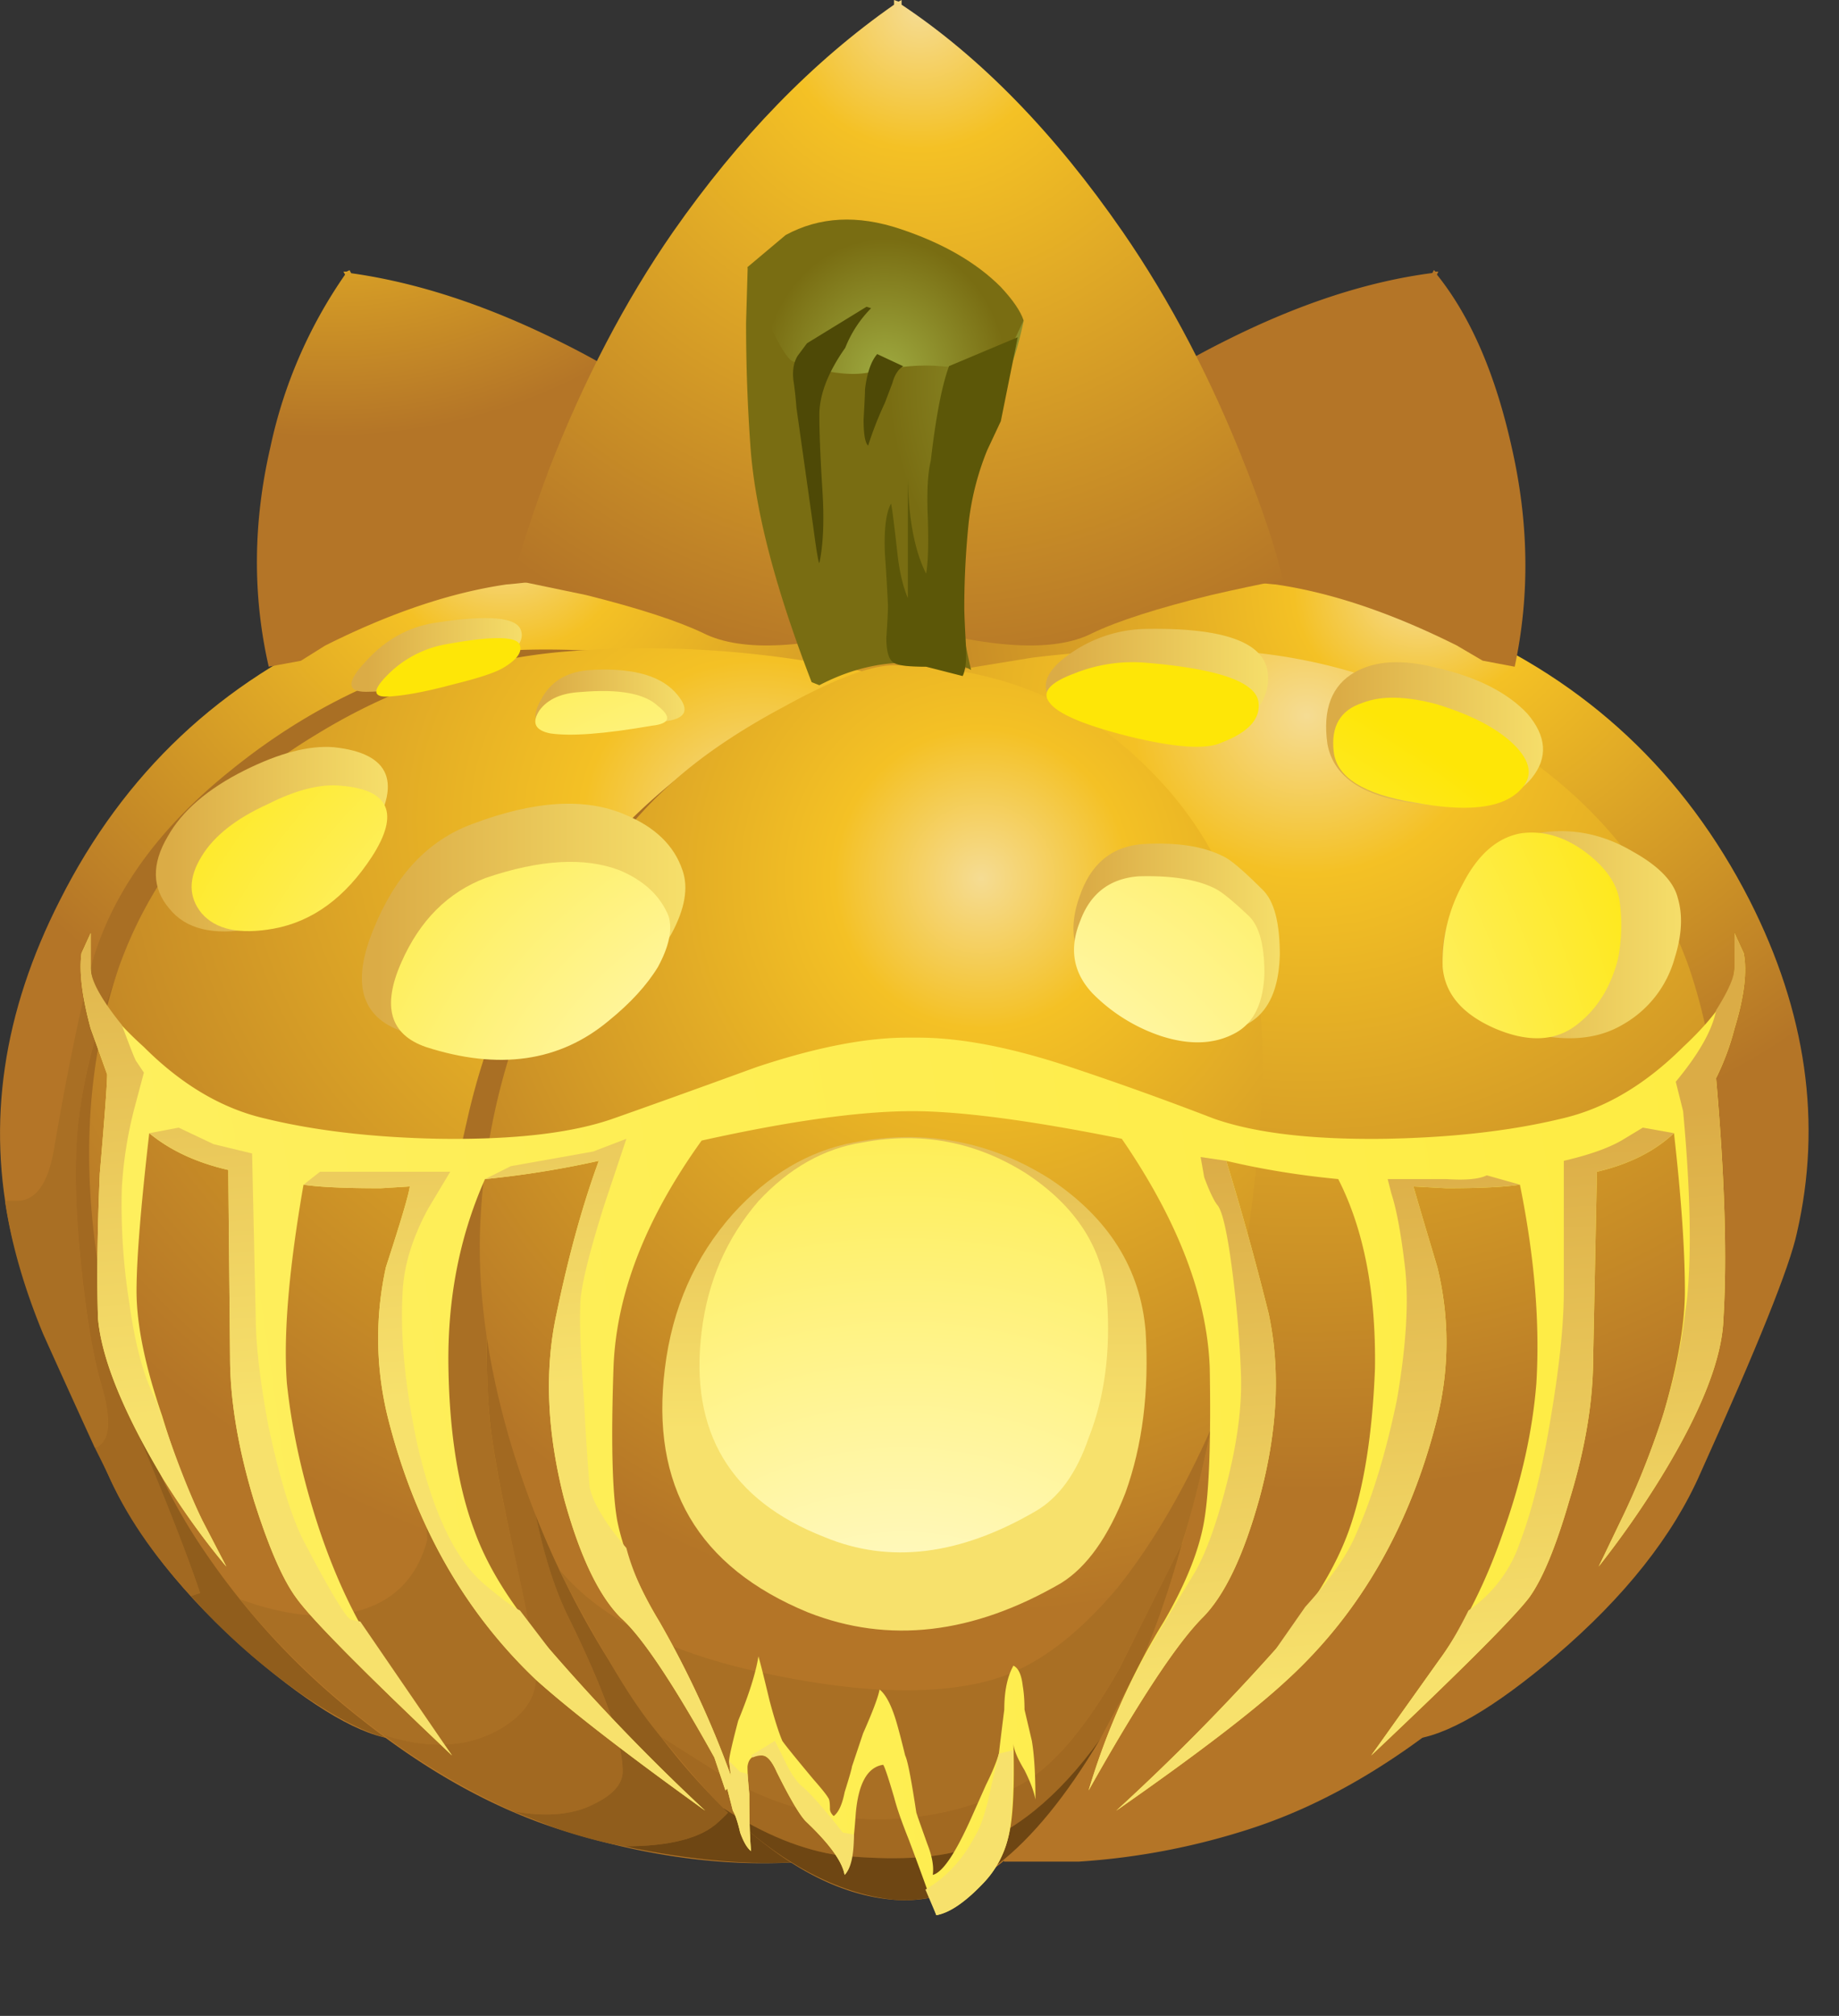 <svg xmlns="http://www.w3.org/2000/svg" viewBox="0 0 50.117 54.905"><rect x="0" y="0" width="50.117" height="54.905" fill="#333333" stroke="none"/><defs><radialGradient id="N" gradientUnits="userSpaceOnUse" cy="-1395" cx="14438" gradientTransform="matrix(0 .67 .713 0 1014.2 -9656.9)" r="28.487"><stop offset="0" stop-color="#fffef5"/><stop offset="1" stop-color="#fee607"/></radialGradient><radialGradient id="an" gradientUnits="userSpaceOnUse" cy="-36.625" cx="24.55" r="15.3"><stop offset="0" stop-color="#fff5b3"/><stop offset="1" stop-color="#fee400"/></radialGradient><radialGradient id="b" gradientUnits="userSpaceOnUse" cy="-41.3" cx="29.7" r="23.413"><stop offset="0" stop-color="#fff" stop-opacity=".8"/><stop offset=".635" stop-color="#fff" stop-opacity=".188"/><stop offset="1" stop-color="#fff" stop-opacity="0"/></radialGradient><radialGradient id="j" gradientUnits="userSpaceOnUse" cy="-36.625" cx="24.55" r="15.3"><stop offset="0" stop-color="#fff" stop-opacity=".82"/><stop offset="1" stop-color="#fff" stop-opacity="0"/></radialGradient><radialGradient id="m" gradientUnits="userSpaceOnUse" cy="-41.3" cx="29.7" r="23.413"><stop offset="0"/><stop offset=".635"/><stop offset="1"/></radialGradient><radialGradient id="n" gradientUnits="userSpaceOnUse" cy="-15008" cx="1849.7" gradientTransform="matrix(-.008 -.665 -1.617 .019 -24242 1549.9)" r="5.025"><stop offset="0" stop-color="#f5dc93"/><stop offset=".204" stop-color="#f4c125"/><stop offset="1" stop-color="#b47527"/></radialGradient><radialGradient id="o" gradientUnits="userSpaceOnUse" cy="-15269" cx="2089.2" gradientTransform="matrix(-.038 -.664 .735 -.034 11333 899.19)" r="18.331"><stop offset="0" stop-color="#f5dc93"/><stop offset=".204" stop-color="#f4c125"/><stop offset="1" stop-color="#b47527"/></radialGradient><radialGradient id="p" gradientUnits="userSpaceOnUse" cy="-1771.8" cx="1411.5" gradientTransform="matrix(-.008 -.665 .737 -.009 1345.6 951.03)" r="25.402"><stop offset="0" stop-color="#f5dc93"/><stop offset=".204" stop-color="#f4c125"/><stop offset="1" stop-color="#b47527"/></radialGradient><radialGradient id="q" gradientUnits="userSpaceOnUse" cy="-14572" cx="1463.9" gradientTransform="matrix(.038 -.664 -.735 -.034 -10755 508.84)" r="18.367"><stop offset="0" stop-color="#f5dc93"/><stop offset=".204" stop-color="#f4c125"/><stop offset="1" stop-color="#b47527"/></radialGradient><radialGradient id="r" gradientUnits="userSpaceOnUse" cy="-14867" cx="1690.9" gradientTransform="matrix(.008 -.665 -.737 -.009 -10954 1016.7)" r="25.402"><stop offset="0" stop-color="#f5dc93"/><stop offset=".204" stop-color="#f4c125"/><stop offset="1" stop-color="#b47527"/></radialGradient><radialGradient id="s" gradientUnits="userSpaceOnUse" cy="-14887" cx="1730.4" gradientTransform="matrix(.005 -.665 -.652 -.005 -9693.6 1101)" r="24.063"><stop offset="0" stop-color="#f5dc93"/><stop offset=".204" stop-color="#f4c125"/><stop offset="1" stop-color="#b47527"/></radialGradient><radialGradient id="Z" gradientUnits="userSpaceOnUse" cy="241.61" cx="16259" gradientTransform="matrix(0 .8 .8 0 -384.13 -13021)" r="384.52"><stop offset="0" stop-color="#fffef5"/><stop offset="1" stop-color="#fee607"/></radialGradient><radialGradient id="Y" gradientUnits="userSpaceOnUse" cy="-21.802" cx="16282" gradientTransform="matrix(0 .8 .8 0 37.171 -13021)" r="27.45"><stop offset="0" stop-color="#fffef5"/><stop offset="1" stop-color="#fee607"/></radialGradient><radialGradient id="d" gradientUnits="userSpaceOnUse" cy="-14935" cx="1771.2" r="43.375"><stop offset="0" stop-color="#fff" stop-opacity="0"/><stop offset="1" stop-color="#fff"/></radialGradient><radialGradient id="W" gradientUnits="userSpaceOnUse" cy="-1878" cx="1418.6" r="9.375"><stop offset="0" stop-color="#fff5b3"/><stop offset="1" stop-color="#fee400"/></radialGradient><radialGradient id="v" gradientUnits="userSpaceOnUse" cy="-14935" cx="1771.2" r="43.375"><stop offset="0" stop-color="#f4c125"/><stop offset="1" stop-color="#603c10"/></radialGradient><radialGradient id="w" gradientUnits="userSpaceOnUse" cy="-11043" cx="-293.37" gradientTransform="matrix(.319 -.583 -.707 -.264 -7706.7 -3043.4)" r="13.437"><stop offset="0" stop-color="#f5dc93"/><stop offset=".204" stop-color="#f4c125"/><stop offset="1" stop-color="#b47527"/></radialGradient><radialGradient id="x" gradientUnits="userSpaceOnUse" cy="-17162" cx="4484.5" gradientTransform="matrix(-.319 -.583 .707 -.264 13597 -1868.8)" r="13.437"><stop offset="0" stop-color="#f5dc93"/><stop offset=".204" stop-color="#f4c125"/><stop offset="1" stop-color="#b47527"/></radialGradient><radialGradient id="y" gradientUnits="userSpaceOnUse" cy="-14933" cx="1752.7" gradientTransform="matrix(0 -.665 -.665 0 -9910.4 1209.2)" r="22.462"><stop offset="0" stop-color="#f5dc93"/><stop offset=".204" stop-color="#f4c125"/><stop offset="1" stop-color="#b47527"/></radialGradient><radialGradient id="z" gradientUnits="userSpaceOnUse" cy="-14879" cx="1705.7" gradientTransform="matrix(.006 -.665 -.589 -.005 -8749.6 1095.4)" r="8.5"><stop offset="0" stop-color="#9fab41"/><stop offset="1" stop-color="#796d12"/></radialGradient><radialGradient id="A" gradientUnits="userSpaceOnUse" cy="-14878" cx="1700.8" gradientTransform="matrix(.006 -.665 -.588 -.005 -8739.2 1092.3)" r="4.538"><stop offset="0" stop-color="#9fab41"/><stop offset="1" stop-color="#796d12"/></radialGradient><radialGradient id="h" gradientUnits="userSpaceOnUse" cy="-1878" cx="1418.6" r="9.375"><stop offset="0" stop-color="#fff" stop-opacity=".82"/><stop offset="1" stop-color="#fff" stop-opacity="0"/></radialGradient><radialGradient id="T" gradientUnits="userSpaceOnUse" cy="-1874.5" cx="1377.8" r="9.375"><stop offset="0" stop-color="#fff5b3"/><stop offset="1" stop-color="#fee400"/></radialGradient><radialGradient id="f" gradientUnits="userSpaceOnUse" cy="-1874.5" cx="1377.8" r="9.375"><stop offset="0" stop-color="#fff" stop-opacity=".82"/><stop offset="1" stop-color="#fff" stop-opacity="0"/></radialGradient><radialGradient id="Q" gradientUnits="userSpaceOnUse" cy="-873.8" cx="13833" gradientTransform="matrix(.058 .667 .919 -.08 17.156 -9282.5)" r="22.761"><stop offset="0" stop-color="#fffef5"/><stop offset="1" stop-color="#fee607"/></radialGradient><radialGradient id="P" gradientUnits="userSpaceOnUse" cy="-859.01" cx="13811" gradientTransform="matrix(.06 .667 .831 -.075 -96.049 -9260.9)" r="23.959"><stop offset="0" stop-color="#fffef5"/><stop offset="1" stop-color="#fee607"/></radialGradient><radialGradient id="O" gradientUnits="userSpaceOnUse" cy="-1399" cx="14437" gradientTransform="matrix(0 .67 .507 0 731.22 -9656.9)" r="32.463"><stop offset="0" stop-color="#fffef5"/><stop offset="1" stop-color="#fee607"/></radialGradient><radialGradient id="M" gradientUnits="userSpaceOnUse" cy="-1813.2" cx="14868" gradientTransform="matrix(-.043 .668 .839 .054 2183.5 -9821.7)" r="22.522"><stop offset="0" stop-color="#fffef5"/><stop offset="1" stop-color="#fee607"/></radialGradient><radialGradient id="L" gradientUnits="userSpaceOnUse" cy="-1392" cx="14440" gradientTransform="matrix(0 .67 .719 0 1018.7 -9656.9)" r="25.9"><stop offset="0" stop-color="#fffef5"/><stop offset="1" stop-color="#fee607"/></radialGradient><radialGradient id="J" gradientUnits="userSpaceOnUse" cy="-1393.1" cx="14439" gradientTransform="matrix(0 .67 .713 0 1012.3 -9656.9)" r="26.55"><stop offset="0" stop-color="#fffef5"/><stop offset="1" stop-color="#fee607"/></radialGradient><radialGradient id="K" gradientUnits="userSpaceOnUse" cy="-1393.2" cx="14445" gradientTransform="matrix(0 .67 .879 0 1243.4 -9656.9)" r="22"><stop offset="0" stop-color="#fffef5"/><stop offset="1" stop-color="#fee607"/></radialGradient><linearGradient id="aa" y2="-48.325" gradientUnits="userSpaceOnUse" x2="19.863" gradientTransform="matrix(.8 0 0 .8 .015 43.913)" y1="-48.325" x1="19.538"><stop offset="0" stop-color="#dbac46"/><stop offset="1" stop-color="#f7e16c"/></linearGradient><linearGradient id="I" y2="-1869.3" gradientUnits="userSpaceOnUse" x2="1409.4" gradientTransform="translate(-916.38 1281) scale(.67)" y1="-1869.3" x1="1402.2"><stop offset="0" stop-color="#dbac46"/><stop offset="1" stop-color="#f7e16c"/></linearGradient><linearGradient id="F" y2="-1877.6" gradientUnits="userSpaceOnUse" x2="1409.8" gradientTransform="translate(-916.38 1281) scale(.67)" y1="-1877.6" x1="1403.1"><stop offset="0" stop-color="#dbac46"/><stop offset="1" stop-color="#f7e16c"/></linearGradient><linearGradient id="E" y2="-1868.3" gradientUnits="userSpaceOnUse" x2="1385.1" gradientTransform="translate(-916.38 1281) scale(.67)" y1="-1868.3" x1="1379.7"><stop offset="0" stop-color="#dbac46"/><stop offset="1" stop-color="#f7e16c"/></linearGradient><linearGradient id="D" y2="-1874.3" gradientUnits="userSpaceOnUse" x2="1380.7" gradientTransform="translate(-916.38 1281) scale(.67)" y1="-1874.3" x1="1373.3"><stop offset="0" stop-color="#dbac46"/><stop offset="1" stop-color="#f7e16c"/></linearGradient><linearGradient id="C" y2="-1869.8" gradientUnits="userSpaceOnUse" x2="1390.3" gradientTransform="translate(-916.38 1281) scale(.67)" y1="-1869.8" x1="1385.6"><stop offset="0" stop-color="#dbac46"/><stop offset="1" stop-color="#f7e16c"/></linearGradient><linearGradient id="B" y2="-1877.1" gradientUnits="userSpaceOnUse" x2="1390.4" gradientTransform="translate(-916.38 1281) scale(.67)" y1="-1877.1" x1="1380"><stop offset="0" stop-color="#dbac46"/><stop offset="1" stop-color="#f7e16c"/></linearGradient><linearGradient id="ak" y2="-15649" gradientUnits="userSpaceOnUse" x2="-550.53" gradientTransform="rotate(-85.607 6557.624 -6509.793) scale(.8)" y1="-15649" x1="-565.23"><stop offset="0" stop-color="#dbac46"/><stop offset="1" stop-color="#f7e16c"/></linearGradient><linearGradient id="X" y2="-16306" gradientUnits="userSpaceOnUse" x2="54.104" gradientTransform="matrix(0 -.8 .8 -.001 13064 39.782)" y1="-16306" x1="42.179"><stop offset="0" stop-color="#dbac46"/><stop offset="1" stop-color="#f7e16c"/></linearGradient><linearGradient id="H" y2="-1870.9" gradientUnits="userSpaceOnUse" x2="1418.4" gradientTransform="translate(-916.38 1281) scale(.67)" y1="-1870.9" x1="1411.3"><stop offset="0" stop-color="#dbac46"/><stop offset="1" stop-color="#f7e16c"/></linearGradient><linearGradient id="G" y2="-1877.4" gradientUnits="userSpaceOnUse" x2="1422.9" gradientTransform="translate(-916.38 1281) scale(.67)" y1="-1877.4" x1="1415.1"><stop offset="0" stop-color="#dbac46"/><stop offset="1" stop-color="#f7e16c"/></linearGradient><linearGradient id="ab" y2="-15670" gradientUnits="userSpaceOnUse" x2="-552.94" gradientTransform="matrix(.061 -.798 .798 .061 12545 527.98)" y1="-15670" x1="-568.58"><stop offset="0" stop-color="#dbac46"/><stop offset="1" stop-color="#f7e16c"/></linearGradient><linearGradient id="ac" y2="-15679" gradientUnits="userSpaceOnUse" x2="-552.99" gradientTransform="matrix(.061 -.798 .798 .061 12545 527.98)" y1="-15679" x1="-568.64"><stop offset="0" stop-color="#dbac46"/><stop offset="1" stop-color="#f7e16c"/></linearGradient><linearGradient id="ad" y2="-15676" gradientUnits="userSpaceOnUse" x2="-552.96" gradientTransform="matrix(.061 -.798 .798 .061 12545 527.98)" y1="-15676" x1="-568.6"><stop offset="0" stop-color="#dbac46"/><stop offset="1" stop-color="#f7e16c"/></linearGradient><linearGradient id="ae" y2="-15667" gradientUnits="userSpaceOnUse" x2="-552.95" gradientTransform="matrix(.061 -.798 .798 .061 12545 527.98)" y1="-15667" x1="-568.6"><stop offset="0" stop-color="#dbac46"/><stop offset="1" stop-color="#f7e16c"/></linearGradient><linearGradient id="af" y2="-15658" gradientUnits="userSpaceOnUse" x2="-552.92" gradientTransform="matrix(.061 -.798 .798 .061 12545 527.98)" y1="-15658" x1="-568.57"><stop offset="0" stop-color="#dbac46"/><stop offset="1" stop-color="#f7e16c"/></linearGradient><linearGradient id="ag" y2="-15663" gradientUnits="userSpaceOnUse" x2="-552.96" gradientTransform="matrix(.061 -.798 .798 .061 12545 527.98)" y1="-15663" x1="-568.61"><stop offset="0" stop-color="#dbac46"/><stop offset="1" stop-color="#f7e16c"/></linearGradient><linearGradient id="ah" y2="-15644" gradientUnits="userSpaceOnUse" x2="-550.5" gradientTransform="rotate(-85.607 6557.624 -6509.793) scale(.8)" y1="-15644" x1="-565.2"><stop offset="0" stop-color="#dbac46"/><stop offset="1" stop-color="#f7e16c"/></linearGradient><linearGradient id="ai" y2="-15653" gradientUnits="userSpaceOnUse" x2="-550.5" gradientTransform="rotate(-85.607 6557.624 -6509.793) scale(.8)" y1="-15653" x1="-565.19"><stop offset="0" stop-color="#dbac46"/><stop offset="1" stop-color="#f7e16c"/></linearGradient><linearGradient id="aj" y2="-15639" gradientUnits="userSpaceOnUse" x2="-550.51" gradientTransform="rotate(-85.607 6557.624 -6509.793) scale(.8)" y1="-15639" x1="-565.21"><stop offset="0" stop-color="#dbac46"/><stop offset="1" stop-color="#f7e16c"/></linearGradient><clipPath id="U"><path d="M29.379 27.608c1.203 1.23 2.68 1.843 4.418 1.843 1.742 0 3.226-.613 4.457-1.843 1.226-1.227 1.84-2.7 1.84-4.418 0-1.743-.614-3.227-1.84-4.457-1.231-1.227-2.715-1.84-4.457-1.84-1.738 0-3.215.613-4.418 1.84-1.231 1.23-1.844 2.714-1.844 4.457 0 1.718.613 3.191 1.844 4.418z"/></clipPath><clipPath id="g"><path d="M1408.5-1888.1h20.903v20.903H1408.5v-20.903z"/></clipPath><clipPath id="R"><path d="M12.734 25.533c0-1.742-.613-3.226-1.843-4.453-1.227-1.23-2.711-1.844-4.453-1.844-1.719 0-3.192.614-4.418 1.844C.789 22.307.176 23.791.176 25.533c0 1.719.613 3.192 1.844 4.418 1.226 1.231 2.699 1.844 4.418 1.844 1.742 0 3.226-.613 4.453-1.844 1.23-1.226 1.843-2.699 1.843-4.418z"/></clipPath><clipPath id="al"><path d="M28.336 5.951c-2.375-2.398-5.266-3.597-8.68-3.597-3.359 0-6.242 1.199-8.64 3.597-2.375 2.403-3.559 5.297-3.559 8.68 0 3.387 1.184 6.281 3.559 8.684 2.398 2.371 5.281 3.558 8.64 3.558 3.414 0 6.305-1.187 8.68-3.558 2.398-2.43 3.598-5.321 3.598-8.684 0-3.383-1.2-6.277-3.598-8.68z"/></clipPath><clipPath id="e"><path d="M1368.2-1884h19.41v19.41h-19.41V-1884z"/></clipPath><clipPath id="a"><path d="M3.643-70.872h51.738v55.275H3.643v-55.275z"/></clipPath><clipPath id="i"><path d="M8.73-52.014h31.25v31.25H8.73v-31.25z"/></clipPath><clipPath id="t"><path d="M7.656 30.291c1.996.867 3.766 1.231 5.321 1.098.949-.09 1.871-.231 2.757-.434 1.243.602 2.661.899 4.254.899 1.465 0 2.707-.278 3.727-.832.664.136 1.574.257 2.723.367 1.554.133 3.328-.231 5.32-1.098 2.836-1.219 4.965-3.211 6.383-5.984 1.242-2.438 1.586-4.852 1.031-7.246-.152-.735-.852-2.473-2.094-5.223-.578-1.305-1.551-2.57-2.926-3.789-1.261-1.129-2.316-1.793-3.16-1.992-1.238-.934-2.469-1.586-3.687-1.965a15.25 15.25 0 00-3.793-.731h-1.629v.036c-.754-.645-1.551-.934-2.395-.868-.754.067-1.496.344-2.226.832-1.66-.066-3.379.176-5.153.731-1.152.355-2.382 1.012-3.691 1.965-.84.199-1.883.863-3.125 1.992-1.398 1.242-2.383 2.504-2.961 3.789-1.238 2.75-1.937 4.488-2.094 5.223-.531 2.394-.176 4.808 1.067 7.246 1.398 2.773 3.511 4.765 6.351 5.984z"/></clipPath><clipPath id="k"><path d="M31.633.928c-3.313-.617-7.317-.93-12.008-.93-4.711 0-8.715.313-12.004.93-3.316.621-4.973 1.371-4.973 2.254 0 .879 1.657 1.633 4.973 2.25 3.289.617 7.293.929 12.004.929 4.691 0 8.695-.312 12.008-.929 3.316-.617 4.972-1.371 4.972-2.25 0-.883-1.656-1.633-4.972-2.254z"/></clipPath><clipPath id="c"><path d="M1770-14974h45.116v71.985H1770V-14974z"/></clipPath><mask id="u"><g clip-path="url(#c)"><path d="M1770-14974h45.116v71.985H1770V-14974z" fill="url(#d)"/></g></mask><mask id="V"><g clip-path="url(#g)"><path d="M1408.5-1888.1h20.903v20.903H1408.5v-20.903z" fill="url(#h)"/></g></mask><mask id="S"><g clip-path="url(#e)"><path d="M1368.2-1884h19.41v19.41h-19.41V-1884z" fill="url(#f)"/></g></mask><mask id="l"><g clip-path="url(#a)"><path d="M3.643-70.872h51.738v55.275H3.643v-55.275z" fill="url(#b)"/></g></mask><mask id="am"><g clip-path="url(#i)"><path d="M8.73-52.014h31.25v31.25H8.73v-31.25z" fill="url(#j)"/></g></mask></defs><g clip-path="url(#k)" transform="matrix(1.25 0 0 -1.25 0 54.905)"><g mask="url(#l)" transform="matrix(.676 0 0 -.127 -.465 -2.051)"><path d="M31.633.928c-3.313-.617-7.317-.93-12.008-.93-4.711 0-8.715.313-12.004.93-3.316.621-4.973 1.371-4.973 2.254 0 .879 1.657 1.633 4.973 2.25 3.289.617 7.293.929 12.004.929 4.691 0 8.695-.312 12.008-.929 3.316-.617 4.972-1.371 4.972-2.25 0-.883-1.656-1.633-4.972-2.254z" fill-rule="evenodd" fill="url(#m)"/></g></g><path d="M15.168 30.658c.422.289 1 .543 1.73.766.977.289 2.004.43 3.09.43 1.157 0 2.219-.2 3.196-.598.863-.332 1.363-.687 1.496-1.062.152-.446.132-.79-.067-1.032l-6.551-.433-2.66.734-.234 1.195z" fill-rule="evenodd" fill="url(#n)" transform="matrix(1.25 0 0 -1.25 0 54.905)"/><path d="M31.758 30.291c2.84-1.219 4.969-3.211 6.387-5.984 1.238-2.438 1.582-4.852 1.031-7.246-.156-.735-.856-2.473-2.098-5.223-.598-1.371-1.652-2.703-3.156-3.988-1.356-1.153-2.406-1.762-3.16-1.828-.887-.067-3.434.82-7.649 2.66l-3.156 20.98c.664.821 2.824 1.395 6.481 1.727 1.554.133 3.328-.231 5.32-1.098z" fill-rule="evenodd" fill="url(#o)" transform="matrix(1.25 0 0 -1.25 0 54.905)"/><path d="M32.559 27.897c2.082-1.262 3.5-2.934 4.253-5.02.731-2.125.856-4.488.368-7.082-.422-2.238-1.164-4.133-2.227-5.684a16.217 16.217 0 00-3.426-3.656c-1.398-1.109-2.804-1.898-4.222-2.363a15.253 15.253 0 00-3.789-.731h-1.629l-1.43 25.899 2.059.336c1.664.199 3.183.242 4.554.133 1.93-.157 3.758-.766 5.489-1.832z" fill-rule="evenodd" fill="url(#p)" transform="matrix(1.25 0 0 -1.25 0 54.905)"/><path d="M7.656 30.291c1.996.867 3.766 1.231 5.321 1.098 1.261-.11 2.57-.344 3.921-.699 1.727-.442 2.704-.918 2.926-1.43L16.332 8.682c-4.234-1.84-6.793-2.727-7.68-2.66-.754.066-1.808.675-3.16 1.828-1.484 1.285-2.535 2.617-3.156 3.988-1.242 2.75-1.941 4.488-2.094 5.223-.535 2.394-.18 4.808 1.063 7.246 1.398 2.773 3.511 4.765 6.351 5.984z" fill-rule="evenodd" fill="url(#q)" transform="matrix(1.25 0 0 -1.25 0 54.905)"/><path d="M2.422 26.558c.498-2.052 1.787-3.907 3.862-5.572 1.606-1.303 3.34-2.256 5.196-2.866 1.801-.61 4.906-.571 9.311.122l3.033 5.698-3.409 20.112c-.996.445-2.09.9-3.281 1.373l-1.87-1.914.038-15.294-12.05-1.908-.46 1.283a16.576 16.576 0 00-.663 2.994c-.108 1.055-.083 2.358.083 3.906.142 1.358.317 2.427.542 3.203.302.996.248 1.577-.167 1.744a511.545 511.545 0 01-1.415-3.115c-.527-1.275-.87-2.482-1.036-3.619H.47c.497 0 .83-.454.996-1.368.279-1.665.595-3.256.957-4.78z" fill-rule="evenodd" fill="#a96f24"/><path d="M15.303 28.218l-.04 15.293L5.206 33.208l-2.577-.752.21 2.413c.223 1.83.566 3.31 1.04 4.447.746 1.798 1.273 3.155 1.576 4.073l-.249.082c-1.055-1.137-1.811-2.26-2.285-3.368l-.332-.664c.415-.166.468-.748.166-1.744-.225-.776-.4-1.845-.541-3.202-.167-1.55-.192-2.852-.084-3.907.112-.937.332-1.938.664-2.988l.46-1.29 12.05 1.91z" fill-rule="evenodd" fill="#a26921"/><path d="M17.134 45.425c-3.409 1.381-5.513 2.036-6.319 1.953-.58-.054-1.411-.444-2.49-1.162a17.152 17.152 0 01-3.12-2.745l.249-.082c-.303-.914-.83-2.27-1.577-4.073-.468-1.137-.816-2.617-1.04-4.447l-.206-2.408 2.574.747 11.929 12.217z" fill-rule="evenodd" fill="#905d1c"/><path d="M6.859 27.897c1.727 1.066 3.555 1.675 5.485 1.832 2.195.175 4.398.019 6.617-.469l-1.43-25.899c-1.683-.132-3.492.11-5.422.731-1.418.469-2.824 1.254-4.222 2.363a16.13 16.13 0 00-3.422 3.656c-1.067 1.551-1.809 3.446-2.231 5.684-.484 2.594-.363 4.957.368 7.082.753 2.086 2.171 3.758 4.257 5.02z" fill-rule="evenodd" fill="url(#r)" transform="matrix(1.25 0 0 -1.25 0 54.905)"/><path d="M23.535 18.33h.166l-1.123 20.655-9.145-5.904c-.19 2.354-.22 4.224-.083 5.61.083.806.318 2.08.708 3.824.36 1.665.542 2.675.542 3.033.054.638-.294 1.166-1.04 1.58-.86.47-1.9.513-3.116.128a21.735 21.735 0 01-3.91-3.701c1.356.497 2.509.581 3.451.249.86-.303 1.411-.928 1.66-1.87a71.879 71.879 0 01-.121-2.744c-.054-2.051.356-5 1.245-8.852.912-3.907 2.939-7.052 6.069-9.434a16.504 16.504 0 013.16-1.91 13.067 13.067 0 011.537-.664z" fill-rule="evenodd" fill="#a96f24"/><path d="M14.434 40.313c.249 1.577.605 2.84 1.079 3.778.967 1.969 1.454 3.355 1.454 4.162 0 .33-.248.62-.746.868-.586.308-1.334.377-2.246.21a19.503 19.503 0 01-3.531-2.08c1.216.39 2.256.347 3.116-.122.746-.415 1.094-.943 1.04-1.581 0-.358-.181-1.373-.543-3.033-.385-1.749-.625-3.022-.707-3.824-.138-1.386-.108-3.256.082-5.61l9.145 5.904-.165 3.031-7.647-4.736-.585.996.254 2.037z" fill-rule="evenodd" fill="#a26921"/><path d="M14.185 38.276l.58-.996 7.648 4.736-.377 6.237a6.428 6.428 0 00-1.455-.338l-.625-.039.337.415c.107.362-.127.8-.708 1.328-.474.445-1.332.668-2.579.668-.61-.11-1.23-.277-1.87-.497l-1.161-.459c.913.166 1.66.098 2.241-.21.503-.249.752-.542.752-.874 0-.8-.488-2.187-1.455-4.156-.474-.941-.835-2.201-1.084-3.779l-.244-2.036z" fill-rule="evenodd" fill="#905d1c"/><path d="M19.585 49.619c.581-.523.815-.967.707-1.328l-.33-.415.62.039c.502.059.986.166 1.454.338l-.122 2.45c-1.44.112-3.077-.03-4.903-.416 1.245 0 2.105-.223 2.574-.668z" fill-rule="evenodd" fill="#6e4613"/><path d="M19.492 29.428c2.196-.024 4.024-.754 5.485-2.195 1.351-1.309 2.171-2.969 2.461-4.985.222-1.797-.012-4.433-.7-7.914-.644-3.191-1.297-5.465-1.961-6.816C24 5.967 23.27 4.815 22.582 4.061c-.973-1.11-2.004-1.617-3.09-1.532-1.133.09-2.285.676-3.461 1.762-.972.887-1.894 2.039-2.758 3.457a19.46 19.46 0 00-2.195 4.922c-.484 1.707-.687 3.293-.598 4.754.11 2.039.645 4 1.598 5.887.707 1.437 1.508 2.57 2.391 3.39.668.641 1.543 1.25 2.629 1.828 1.086.598 1.882.899 2.394.899z" fill-rule="evenodd" fill="url(#s)" transform="matrix(1.25 0 0 -1.25 0 54.905)"/><path d="M32.216 42.016c-.218.445-.785 1.578-1.703 3.409-.967 1.719-1.91 2.797-2.823 3.242a8.452 8.452 0 01-4.071.874c-1.416-.058-2.759-.473-4.034-1.25l-1.582-.996c-.47-.556-.938-1.25-1.412-2.08a40.85 40.85 0 01-1.371-2.495c1.138 1.386 3.105 2.359 5.903 2.91 2.437.497 4.405.542 5.898.126 1.168-.331 2.315-1.176 3.453-2.534.942-1.19 1.787-2.63 2.534-4.32-.278 1.298-.537 2.338-.792 3.114z" fill-rule="evenodd" fill="#a96f24"/><path d="M30.518 45.425c.913-1.831 1.48-2.964 1.703-3.409-.42 1.495-.835 2.662-1.25 3.492l-.996 1.87c-1.137 1.577-2.367 2.573-3.7 2.993-.801.249-1.925.303-3.365.166-1.025-.137-2.09-.57-3.197-1.29-.42-.415-.988-1.068-1.705-1.952l1.577.996c1.275.777 2.618 1.192 4.034 1.25a8.452 8.452 0 004.071-.873c.914-.446 1.856-1.524 2.828-3.243z" fill-rule="evenodd" fill="#a26921"/><path d="M22.91 50.538c1.44.136 2.564.082 3.365-.167 1.333-.42 2.563-1.416 3.7-2.993-1.83 3.076-3.7 4.526-5.61 4.366-1.552-.171-3.105-1.001-4.652-2.496 1.107.718 2.172 1.152 3.197 1.29z" fill-rule="evenodd" fill="#6e4613"/><g clip-path="url(#t)" transform="matrix(1.25 0 0 -1.25 0 54.905)"><g mask="url(#u)" transform="matrix(0 -.665 -.556 0 -8280.8 1209)"><path d="M7.656 30.291c1.996.867 3.766 1.231 5.321 1.098.949-.09 1.871-.231 2.757-.434 1.243.602 2.661.899 4.254.899 1.465 0 2.707-.278 3.727-.832.664.136 1.574.257 2.723.367 1.554.133 3.328-.231 5.32-1.098 2.836-1.219 4.965-3.211 6.383-5.984 1.242-2.438 1.586-4.852 1.031-7.246-.152-.735-.852-2.473-2.094-5.223-.578-1.305-1.551-2.57-2.926-3.789-1.261-1.129-2.316-1.793-3.16-1.992-1.238-.934-2.469-1.586-3.687-1.965a15.25 15.25 0 00-3.793-.731h-1.629v.036c-.754-.645-1.551-.934-2.395-.868-.754.067-1.496.344-2.226.832-1.66-.066-3.379.176-5.153.731-1.152.355-2.382 1.012-3.691 1.965-.84.199-1.883.863-3.125 1.992-1.398 1.242-2.383 2.504-2.961 3.789-1.238 2.75-1.937 4.488-2.094 5.223-.531 2.394-.176 4.808 1.067 7.246 1.398 2.773 3.511 4.765 6.351 5.984z" fill-rule="evenodd" fill="url(#v)"/></g></g><path d="M5.859 29.397c-.355 1.55-.343 3.144.036 4.785a10.362 10.362 0 001.628 3.758l-.035.066h.067l.066.031.035-.066c1.418-.199 2.914-.684 4.489-1.461 1.726-.844 3.191-1.883 4.386-3.125l-.898-.566c-.664-.422-1.141-.766-1.43-1.032-.043-.066-.176-.164-.398-.297h-.098c-1.707-.203-2.594-.3-2.66-.3-1.219-.176-2.539-.621-3.957-1.332l-.531-.332-.7-.129z" fill-rule="evenodd" fill="url(#w)" transform="matrix(1.25 0 0 -1.25 0 54.905)"/><path d="M31.328 37.94c.731-.911 1.274-2.161 1.629-3.758.375-1.641.398-3.235.066-4.785l-.699.132-.566.332c-1.418.708-2.735 1.153-3.953 1.329-.067 0-.953.101-2.66.3h-.067c-.246.157-.39.254-.433.301-.266.266-.731.61-1.395 1.031l-.898.563c.285.312.687.676 1.195 1.098a17.882 17.882 0 003.191 2.027c1.598.801 3.094 1.285 4.489 1.465l.035.066.031-.035h.066l-.031-.066z" fill-rule="evenodd" fill="url(#x)" transform="matrix(1.25 0 0 -1.25 0 54.905)"/><path d="M19.656 43.822c1.731-1.152 3.336-2.8 4.824-4.953 1.04-1.508 1.938-3.222 2.692-5.152.375-.953.644-1.762.797-2.426-.465-.09-.985-.199-1.563-.332-1.176-.289-2.039-.566-2.594-.832-.82-.422-2.226-.344-4.222.231-1.992-.575-3.41-.653-4.254-.231-.555.266-1.406.543-2.559.832l-1.597.332c.175.664.441 1.473.797 2.426.753 1.93 1.652 3.648 2.695 5.152 1.441 2.063 3.047 3.715 4.82 4.953v.102l.098-.035.066.035v-.102z" fill-rule="evenodd" fill="url(#y)" transform="matrix(1.25 0 0 -1.25 0 54.905)"/><path d="M17.863 28.994l-.168.067c-.773 1.996-1.218 3.679-1.328 5.054a36.782 36.782 0 00-.101 2.793l.035 1.196.566-.399.164-.199c.422-.445 1-.742 1.731-.898.773-.309 1.484-.356 2.129-.133.531.043.996.187 1.394.433l.035.032c-.136-.641-.312-1.164-.535-1.563-.219-.375-.43-.973-.629-1.793-.203-.82-.301-1.476-.301-1.961 0-.637.106-1.398.317-2.297-.238.133-.531.18-.883.133h-.098c-.777.09-1.554-.062-2.328-.465z" fill-rule="evenodd" fill="url(#z)" transform="matrix(1.25 0 0 -1.25 0 54.905)"/><path d="M17.297 36.045c-.133.043-.344.399-.633 1.063l-.367.996.832.699c.734.398 1.562.445 2.496.133.93-.309 1.66-.731 2.191-1.262.27-.289.434-.531.5-.73l-.265-.567c-.332-.355-.84-.5-1.528-.433-.421.042-.945 0-1.566-.133-.418-.086-.973-.012-1.66.234z" fill-rule="evenodd" fill="url(#A)" transform="matrix(1.25 0 0 -1.25 0 54.905)"/><path d="M23.032 9.478c-.468.663-.703 1.275-.703 1.826 0 .444.025 1.122.083 2.036.054.835.024 1.499-.083 1.998-.029-.03-.083-.363-.167-.997l-.458-3.242a9.948 9.948 0 00-.083-.753c-.03-.272.015-.497.123-.663l.248-.333 1.622-.995.126.039a3.212 3.212 0 00-.707 1.084zM23.906 9.644l.708.331c-.137.084-.234.235-.293.455l-.205.541a9.573 9.573 0 00-.458 1.168c-.084-.083-.123-.323-.123-.708.025-.445.039-.724.039-.831.054-.444.166-.766.332-.956z" fill-rule="evenodd" fill="#4e4906"/><path d="M24.155 17.373c.03-.444.044-.737.044-.874a50.013 50.013 0 00-.083-1.411c-.028-.67.029-1.123.167-1.372.028.113.082.537.166 1.289.054.523.151.953.292 1.284v-3.261c.02 1.108.185 1.977.498 2.597.054-.302.069-.815.045-1.537-.03-.694 0-1.207.082-1.54.137-1.19.303-2.05.498-2.577l1.871-.786-.46 2.285-.371.791a7.48 7.48 0 00-.503 1.953 22.713 22.713 0 00-.122 2.324c0 .166.015.488.04.957.029.445 0 .748-.084.918l-.996-.254c-.415 0-.693-.024-.83-.083-.17-.053-.254-.288-.254-.703z" fill-rule="evenodd" fill="#5c5708"/><path d="M10.289 25.967c1.363.516 2.477.582 3.348.203.648-.269 1.062-.672 1.242-1.207.133-.379.055-.836-.234-1.375-.293-.512-.715-1.004-1.274-1.473-1.226-1.093-2.758-1.316-4.59-.668-.914.313-1.125 1.059-.633 2.243.469 1.16 1.18 1.921 2.141 2.277z" fill-rule="evenodd" fill="url(#B)" transform="matrix(1.25 0 0 -1.25 0 54.905)"/><path d="M12.801 29.319c.918.066 1.551-.09 1.91-.469.332-.36.277-.571-.168-.637-.516-.09-.914-.156-1.207-.203-.559-.09-.992-.098-1.305-.031-.379.09-.457.324-.234.703.199.379.535.59 1.004.637z" fill-rule="evenodd" fill="url(#C)" transform="matrix(1.25 0 0 -1.25 0 54.905)"/><path d="M7.277 27.643c1.25-.133 1.504-.782.77-1.942-.695-1.164-1.543-1.832-2.547-2.011-.848-.157-1.449-.012-1.809.437-.379.445-.39.969-.035 1.57.313.559.871 1.039 1.676 1.442.762.379 1.406.547 1.945.504z" fill-rule="evenodd" fill="url(#D)" transform="matrix(1.25 0 0 -1.25 0 54.905)"/><path d="M9.484 30.354c1.164.179 1.786.125 1.875-.168.071-.2-.078-.422-.433-.668-.246-.133-.68-.282-1.305-.434-.695-.156-1.242-.234-1.641-.234-.425 0-.425.222 0 .668.422.468.926.746 1.504.836z" fill-rule="evenodd" fill="url(#E)" transform="matrix(1.25 0 0 -1.25 0 54.905)"/><path d="M24.926 25.533c.758.043 1.359-.054 1.804-.3.157-.09.426-.325.805-.704.246-.246.367-.714.367-1.406-.019-.762-.254-1.262-.703-1.508-.488-.293-1.058-.324-1.707-.101a3.657 3.657 0 00-1.64 1.105c-.469.492-.571 1.094-.301 1.809.246.691.703 1.058 1.375 1.105z" fill-rule="evenodd" fill="url(#F)" transform="matrix(1.25 0 0 -1.25 0 54.905)"/><path d="M32.996 21.514c-.984.312-1.496.758-1.543 1.34-.043.648.137 1.261.535 1.84.45.648 1.028 1.015 1.742 1.105.649.066 1.274-.078 1.875-.434.559-.312.883-.648.973-1.004.113-.378.09-.816-.066-1.308a2.391 2.391 0 00-1.106-1.438c-.625-.382-1.429-.414-2.41-.101z" fill-rule="evenodd" fill="url(#G)" transform="matrix(1.25 0 0 -1.25 0 54.905)"/><path d="M30.984 26.404c-1.226.133-1.906.567-2.043 1.305-.109.758.09 1.285.606 1.574.445.246 1.023.278 1.738.098.895-.199 1.567-.535 2.012-1.004.422-.492.457-.961.098-1.406-.422-.512-1.227-.703-2.411-.567z" fill-rule="evenodd" fill="url(#H)" transform="matrix(1.25 0 0 -1.25 0 54.905)"/><path d="M25.023 30.221c1.653.023 2.524-.289 2.614-.938.066-.468-.192-.914-.77-1.339-.336-.247-1.027-.258-2.078-.032-1.07.199-1.707.465-1.906.801-.203.313-.035.648.5 1.004a2.952 2.952 0 001.64.504z" fill-rule="evenodd" fill="url(#I)" transform="matrix(1.25 0 0 -1.25 0 54.905)"/><path d="M10.59 24.795c1.183.402 2.156.457 2.914.168.535-.223.894-.559 1.074-1.004.086-.293.008-.66-.234-1.105-.246-.403-.606-.793-1.074-1.172-1.071-.895-2.399-1.082-3.985-.571-.781.27-.961.883-.535 1.844.402.914 1.016 1.528 1.84 1.84z" fill-rule="evenodd" fill="url(#J)" transform="matrix(1.25 0 0 -1.25 0 54.905)"/><path d="M12.668 28.846c.824.07 1.383-.031 1.672-.301.312-.246.269-.391-.133-.434-1.027-.179-1.762-.234-2.211-.167-.332.066-.41.234-.234.503.179.243.48.379.906.399z" fill-rule="evenodd" fill="url(#K)" transform="matrix(1.25 0 0 -1.25 0 54.905)"/><path d="M7.441 26.803c1.051-.086 1.274-.602.672-1.539-.582-.895-1.297-1.418-2.144-1.574-.739-.133-1.262-.024-1.574.336-.29.355-.29.769 0 1.238.269.445.75.824 1.441 1.137.625.316 1.16.449 1.605.402z" fill-rule="evenodd" fill="url(#L)" transform="matrix(1.25 0 0 -1.25 0 54.905)"/><path d="M9.719 29.885c.984.18 1.519.18 1.609 0 .067-.156-.047-.324-.336-.5-.18-.113-.547-.234-1.105-.371-.578-.156-1.047-.246-1.407-.266-.355-.023-.367.133-.031.469a2.37 2.37 0 001.27.668z" fill-rule="evenodd" fill="url(#M)" transform="matrix(1.25 0 0 -1.25 0 54.905)"/><path d="M24.824 24.83c.715.02 1.274-.066 1.672-.269.137-.067.383-.266.738-.602.223-.223.332-.637.332-1.238-.019-.649-.23-1.086-.632-1.305-.45-.246-.985-.269-1.61-.07a3.776 3.776 0 00-1.508.937c-.421.45-.511.973-.265 1.575.222.601.648.925 1.273.972z" fill-rule="evenodd" fill="url(#N)" transform="matrix(1.25 0 0 -1.25 0 54.905)"/><path d="M32.594 21.514c-.715.312-1.094.758-1.141 1.34a3.528 3.528 0 00.438 1.808c.332.649.757 1.016 1.273 1.106.488.066.969-.078 1.438-.438.402-.312.636-.644.703-1.004a3.698 3.698 0 00-.032-1.304c-.156-.606-.449-1.075-.871-1.407-.468-.382-1.074-.414-1.808-.101z" fill-rule="evenodd" fill="url(#O)" transform="matrix(1.25 0 0 -1.25 0 54.905)"/><path d="M30.852 26.436c-1.118.179-1.707.547-1.774 1.105-.066.559.145.914.633 1.07.402.157.937.149 1.609-.031.805-.246 1.383-.558 1.742-.937.356-.383.356-.715 0-1.008-.402-.332-1.14-.399-2.21-.199z" fill-rule="evenodd" fill="url(#P)" transform="matrix(1.25 0 0 -1.25 0 54.905)"/><path d="M24.992 29.483c1.586-.133 2.399-.422 2.446-.868.042-.359-.223-.648-.805-.871-.336-.156-1.004-.113-2.012.133-.98.246-1.562.492-1.738.738-.18.223 0 .434.535.633a3.42 3.42 0 001.574.235z" fill-rule="evenodd" fill="url(#Q)" transform="matrix(1.25 0 0 -1.25 0 54.905)"/><g clip-path="url(#R)" transform="matrix(1.25 0 0 -1.25 0 54.905)"><g mask="url(#S)" transform="matrix(.67 0 0 -.67 -916.38 -1229.9)"><path d="M12.734 25.533c0-1.742-.613-3.226-1.843-4.453-1.227-1.23-2.711-1.844-4.453-1.844-1.719 0-3.192.614-4.418 1.844C.789 22.307.176 23.791.176 25.533c0 1.719.613 3.192 1.844 4.418 1.226 1.231 2.699 1.844 4.418 1.844 1.742 0 3.226-.613 4.453-1.844 1.23-1.226 1.843-2.699 1.843-4.418z" fill-rule="evenodd" fill="url(#T)"/></g></g><g clip-path="url(#U)" transform="matrix(1.25 0 0 -1.25 0 54.905)"><g mask="url(#V)" transform="matrix(.67 0 0 -.67 -916.38 -1234.6)"><path d="M29.379 27.608c1.203 1.23 2.68 1.843 4.418 1.843 1.742 0 3.226-.613 4.457-1.843 1.226-1.227 1.84-2.7 1.84-4.418 0-1.743-.614-3.227-1.84-4.457-1.231-1.227-2.715-1.84-4.457-1.84-1.738 0-3.215.613-4.418 1.84-1.231 1.23-1.844 2.714-1.844 4.457 0 1.718.613 3.191 1.844 4.418z" fill-rule="evenodd" fill="url(#W)"/></g></g><path d="M14.496 14.111c.16 1.309.652 2.426 1.481 3.36.773.855 1.652 1.375 2.64 1.562 1.543.293 2.973.028 4.278-.8 1.281-.852 1.972-1.961 2.082-3.321.078-1.304-.067-2.48-.442-3.519-.375-.961-.84-1.614-1.398-1.961-1.922-1.117-3.762-1.332-5.52-.641-2.402.988-3.441 2.762-3.121 5.32z" fill-rule="evenodd" fill="url(#X)" transform="matrix(1.25 0 0 -1.25 0 54.905)"/><path d="M15.297 14.912c.133 1.094.547 2.039 1.238 2.84.668.719 1.426 1.149 2.281 1.281 1.278.239 2.465.012 3.559-.679 1.094-.723 1.68-1.641 1.762-2.762.078-1.121-.055-2.121-.403-3-.265-.773-.652-1.305-1.16-1.598-1.652-.961-3.183-1.148-4.597-.562-2.055.801-2.95 2.293-2.68 4.48z" fill-rule="evenodd" fill="url(#Y)" transform="matrix(1.25 0 0 -1.25 0 54.905)"/><path d="M36.695 21.111c.746.696 1.121 1.27 1.121 1.723v.758l.2-.438c.078-.402.011-.949-.2-1.64a5.527 5.527 0 00-.402-1.082c.188-2.16.242-3.906.16-5.238-.027-.879-.492-2.055-1.398-3.52a20.492 20.492 0 00-1.321-1.883l.481 1c.32.641.625 1.403.918 2.281.32 1.094.48 2 .48 2.719 0 .883-.078 2.028-.238 3.442-.426-.399-.988-.68-1.68-.84l-.082-4.039c0-.961-.172-2-.519-3.121-.293-1.012-.586-1.719-.879-2.122-.348-.453-1.492-1.597-3.441-3.437l1.48 2.078c.559.774 1.027 1.707 1.402 2.801.399 1.121.637 2.199.719 3.238.078 1.309-.039 2.746-.359 4.32-.321-.05-.856-.078-1.602-.078l-.719.039c.051-.187.227-.773.52-1.757a6.849 6.849 0 000-3.282c-.586-2.347-1.68-4.254-3.281-5.718-.719-.668-1.961-1.618-3.719-2.844a48.717 48.717 0 013.48 3.523c.774.907 1.305 1.774 1.598 2.598.32.906.508 2.082.563 3.519.023 1.657-.243 3.028-.801 4.122-.856.082-1.668.214-2.442.398.321-1.039.629-2.145.922-3.316.266-1.227.199-2.575-.199-4.043-.348-1.254-.762-2.118-1.242-2.598-.559-.563-1.387-1.816-2.481-3.762.403 1.336.95 2.559 1.641 3.68.48.828.773 1.562.879 2.199.109.641.148 1.746.121 3.32-.055 1.547-.691 3.215-1.918 5-2 .403-3.523.602-4.562.602-1.145 0-2.68-.215-4.598-.641-1.227-1.707-1.867-3.359-1.922-4.961-.055-1.597-.027-2.707.082-3.32.133-.664.438-1.398.918-2.199a21.418 21.418 0 001.559-3.359l-.039.32c0 .078.066.375.199.879.242.586.386 1.054.441 1.402.055-.187.133-.508.242-.961.106-.402.2-.695.278-.879.054-.082.281-.363.679-.84.188-.214.293-.347.321-.402.027-.027.039-.105.039-.238 0-.055.027-.11.082-.16.105.078.187.254.238.519.109.348.16.531.16.559l.242.722c.211.477.332.797.36.957.133-.105.254-.332.359-.679.055-.184.121-.438.199-.758.055-.109.133-.52.243-1.242.023-.078.105-.305.238-.68.105-.266.148-.492.121-.68.215.055.492.465.84 1.243l.32.718c.133.266.227.493.281.68.051.426.09.746.118.961 0 .398.066.719.199.957.109-.051.176-.199.203-.437.023-.133.039-.309.039-.52l.16-.68c.051-.297.078-.722.078-1.281-.027.16-.105.375-.238.641-.16.265-.242.465-.242.597.027-1.011-.012-1.703-.117-2.078a2.156 2.156 0 00-.52-.961c-.402-.426-.746-.664-1.043-.718a86.278 86.278 0 01-.598 1.64c-.16.399-.265.703-.32.918-.133.453-.215.695-.242.719-.344-.051-.543-.41-.598-1.078-.054-.774-.133-1.215-.242-1.321-.051.293-.332.68-.84 1.161-.133.132-.347.492-.64 1.082-.106.238-.211.359-.317.359-.187.023-.297-.055-.32-.242 0-.133.012-.332.039-.598 0-.562.012-.976.039-1.242-.078.055-.16.187-.238.402-.055.239-.11.399-.16.477l-.122.48-.039-.039-.242.719c-.906 1.629-1.586 2.641-2.039 3.043-.48.48-.894 1.344-1.238 2.598-.375 1.468-.43 2.816-.16 4.043.265 1.277.574 2.382.918 3.316a20.818 20.818 0 00-2.481-.398c-.558-1.254-.824-2.625-.797-4.122.024-1.414.211-2.585.559-3.519.293-.824.84-1.691 1.641-2.598a45.45 45.45 0 013.398-3.523c-1.707 1.226-2.934 2.176-3.68 2.844-1.574 1.492-2.652 3.398-3.238 5.718a7.179 7.179 0 00-.043 3.282c.32.984.496 1.57.52 1.757l-.637-.039c-.801 0-1.363.028-1.68.078-.32-1.839-.441-3.277-.363-4.32.109-1.039.348-2.117.723-3.238.371-1.094.824-2.027 1.359-2.801l1.519-2.078C7.91 7.514 6.777 8.658 6.457 9.111c-.297.403-.602 1.11-.922 2.122-.347 1.148-.519 2.187-.519 3.121l-.039 4.078c-.696.16-1.266.426-1.723.801-.184-1.602-.277-2.747-.277-3.442 0-.719.183-1.625.558-2.719.266-.878.559-1.64.879-2.281l.52-1c-.45.535-.907 1.16-1.36 1.883-.879 1.465-1.359 2.641-1.437 3.52-.028.824-.016 1.878.039 3.16.105 1.226.16 1.945.16 2.16l-.359 1c-.188.691-.254 1.238-.2 1.64l.2.438v-.758c0-.453.386-1.027 1.16-1.723.824-.824 1.707-1.343 2.64-1.558 1.09-.266 2.36-.414 3.797-.442 1.629-.023 2.895.122 3.801.442.613.215 1.652.586 3.121 1.121 1.281.426 2.371.641 3.281.641h.239c.933 0 2.039-.215 3.32-.641a70.495 70.495 0 003.121-1.121c.906-.32 2.16-.465 3.758-.442 1.469.028 2.746.176 3.84.442.933.215 1.812.734 2.64 1.558z" fill-rule="evenodd" fill="url(#Z)" transform="matrix(1.25 0 0 -1.25 0 54.905)"/><path d="M15.934 5.072l-.079-.121-.199.602.278-.481z" fill-rule="evenodd" fill="url(#aa)" transform="matrix(1.25 0 0 -1.25 0 54.905)"/><path d="M8.414 16.315c.32.984.496 1.57.52 1.757l-.637-.039c-.801 0-1.363.028-1.68.078l.36.282h2.839l-.48-.801c-.348-.641-.535-1.254-.559-1.84-.054-.933.051-2.027.317-3.281.347-1.52.84-2.547 1.48-3.078.348-.293.602-.481.762-.559l.641-.84a45.45 45.45 0 013.398-3.523c-1.707 1.226-2.934 2.176-3.68 2.844-1.574 1.492-2.652 3.398-3.238 5.718a7.179 7.179 0 00-.043 3.282z" fill-rule="evenodd" fill="url(#ab)" transform="matrix(1.25 0 0 -1.25 0 54.905)"/><path d="M1.977 23.592v-.758c0-.269.226-.68.679-1.242.188-.504.293-.773.321-.801l.16-.238-.203-.762a8.889 8.889 0 01-.278-1.758 13.57 13.57 0 01.16-2.48c.133-.961.332-1.68.598-2.16.348-1.067.68-1.934 1-2.602l.52-1c-.45.535-.907 1.16-1.36 1.883-.879 1.465-1.359 2.641-1.437 3.52-.028.824-.016 1.878.039 3.16.105 1.226.16 1.945.16 2.16l-.359 1c-.188.691-.254 1.238-.2 1.64l.2.438z" fill-rule="evenodd" fill="url(#ac)" transform="matrix(1.25 0 0 -1.25 0 54.905)"/><path d="M4.656 18.994l.84-.203.078-3.519c0-.641.094-1.453.281-2.438.239-1.121.493-1.949.762-2.48.586-1.121.934-1.696 1.039-1.723l.199-.039 2-2.918C7.91 7.514 6.777 8.658 6.457 9.111c-.297.403-.602 1.11-.922 2.122-.347 1.148-.519 2.187-.519 3.121l-.039 4.078c-.696.16-1.266.426-1.723.801l.641.121.761-.36z" fill-rule="evenodd" fill="url(#ad)" transform="matrix(1.25 0 0 -1.25 0 54.905)"/><path d="M10.574 18.233l.563.281 1.797.32.722.277-.48-1.437c-.321-1.016-.492-1.707-.52-2.082-.027-.426 0-1.16.078-2.199a58.3 58.3 0 01.121-1.879c.079-.348.348-.789.801-1.32.133-.508.371-1.04.719-1.602a21.418 21.418 0 001.559-3.359l-.039.32.242-.238.16-.043.039-.438c0-.562.012-.976.039-1.242-.078.055-.16.187-.238.402-.055.239-.11.399-.16.477l-.122.48-.039-.039-.242.719c-.906 1.629-1.586 2.641-2.039 3.043-.48.48-.894 1.344-1.238 2.598-.375 1.468-.43 2.816-.16 4.043.265 1.277.574 2.382.918 3.316a20.818 20.818 0 00-2.481-.398z" fill-rule="evenodd" fill="url(#ae)" transform="matrix(1.25 0 0 -1.25 0 54.905)"/><path d="M21.777 5.713l.317.078v-.039c0-.933-.039-1.558-.117-1.879a2.156 2.156 0 00-.52-.961c-.402-.426-.746-.664-1.043-.718l-.238.558c.453.266.812.652 1.078 1.16.137.215.254.586.363 1.121l.16.68z" fill-rule="evenodd" fill="url(#af)" transform="matrix(1.25 0 0 -1.25 0 54.905)"/><path d="M16.617 5.674a.452.452 0 01-.203-.043l-.039.043.52.32.199-.402c.136-.293.269-.492.402-.598.188-.16.481-.496.879-1l.242-.043c0-.453-.066-.746-.203-.879-.051.293-.332.68-.84 1.161-.133.132-.347.492-.64 1.082-.106.238-.211.359-.317.359z" fill-rule="evenodd" fill="url(#ag)" transform="matrix(1.25 0 0 -1.25 0 54.905)"/><path d="M35.816 19.354l.68-.121c-.426-.399-.988-.68-1.68-.84l-.082-4.039c0-.961-.172-2-.519-3.121-.293-1.012-.586-1.719-.879-2.122-.348-.453-1.492-1.597-3.441-3.437l1.48 2.078c.187.242.402.602.641 1.082a2.92 2.92 0 011.121 1.481c.265.691.492 1.613.679 2.757.184 1.094.278 2 .278 2.719v2.84c.59.137 1.027.297 1.32.48l.402.243z" fill-rule="evenodd" fill="url(#ah)" transform="matrix(1.25 0 0 -1.25 0 54.905)"/><path d="M26.535 17.674c-.078.105-.172.305-.281.598l-.078.441.558-.082c.321-1.039.629-2.145.922-3.316.266-1.227.199-2.575-.199-4.043-.348-1.254-.762-2.118-1.242-2.598-.559-.563-1.387-1.816-2.481-3.762a14.75 14.75 0 001.641 3.641l.68 1.121c.242.426.468 1.051.679 1.879.243.933.348 1.746.321 2.441-.028.746-.094 1.52-.2 2.321-.105.796-.214 1.25-.32 1.359z" fill-rule="evenodd" fill="url(#ai)" transform="matrix(1.25 0 0 -1.25 0 54.905)"/><path d="M37.414 21.912c.27.426.402.735.402.922v.758l.2-.438c.078-.402.011-.949-.2-1.64a5.527 5.527 0 00-.402-1.082c.188-2.16.242-3.906.16-5.238-.027-.879-.492-2.055-1.398-3.52a20.492 20.492 0 00-1.321-1.883l.481 1c.719 1.496 1.172 2.895 1.359 4.203l.082.598c.106 1.016.078 2.387-.082 4.121l-.16.641c.508.613.801 1.132.879 1.558z" fill-rule="evenodd" fill="url(#aj)" transform="matrix(1.25 0 0 -1.25 0 54.905)"/><path d="M32.414 18.315l.723-.204c-.321-.05-.856-.078-1.602-.078l-.719.039c.051-.187.227-.773.52-1.757a6.849 6.849 0 000-3.282c-.586-2.347-1.68-4.254-3.281-5.718-.719-.668-1.961-1.618-3.719-2.844a48.717 48.717 0 013.48 3.523l.641.918c.531.586.891 1.094 1.078 1.52.375.828.68 1.828.922 3 .211 1.226.266 2.226.16 3-.082.668-.176 1.16-.281 1.48l-.082.321h1.281c.426-.028.719 0 .879.082z" fill-rule="evenodd" fill="url(#ak)" transform="matrix(1.25 0 0 -1.25 0 54.905)"/><g clip-path="url(#al)" transform="matrix(1.25 0 0 -1.25 0 54.905)"><g mask="url(#am)" transform="matrix(.8 0 0 -.8 .015 -14.687)"><path d="M28.336 5.951c-2.375-2.398-5.266-3.597-8.68-3.597-3.359 0-6.242 1.199-8.64 3.597-2.375 2.403-3.559 5.297-3.559 8.68 0 3.387 1.184 6.281 3.559 8.684 2.398 2.371 5.281 3.558 8.64 3.558 3.414 0 6.305-1.187 8.68-3.558 2.398-2.43 3.598-5.321 3.598-8.684 0-3.383-1.2-6.277-3.598-8.68z" fill-rule="evenodd" fill="url(#an)"/></g></g></svg>